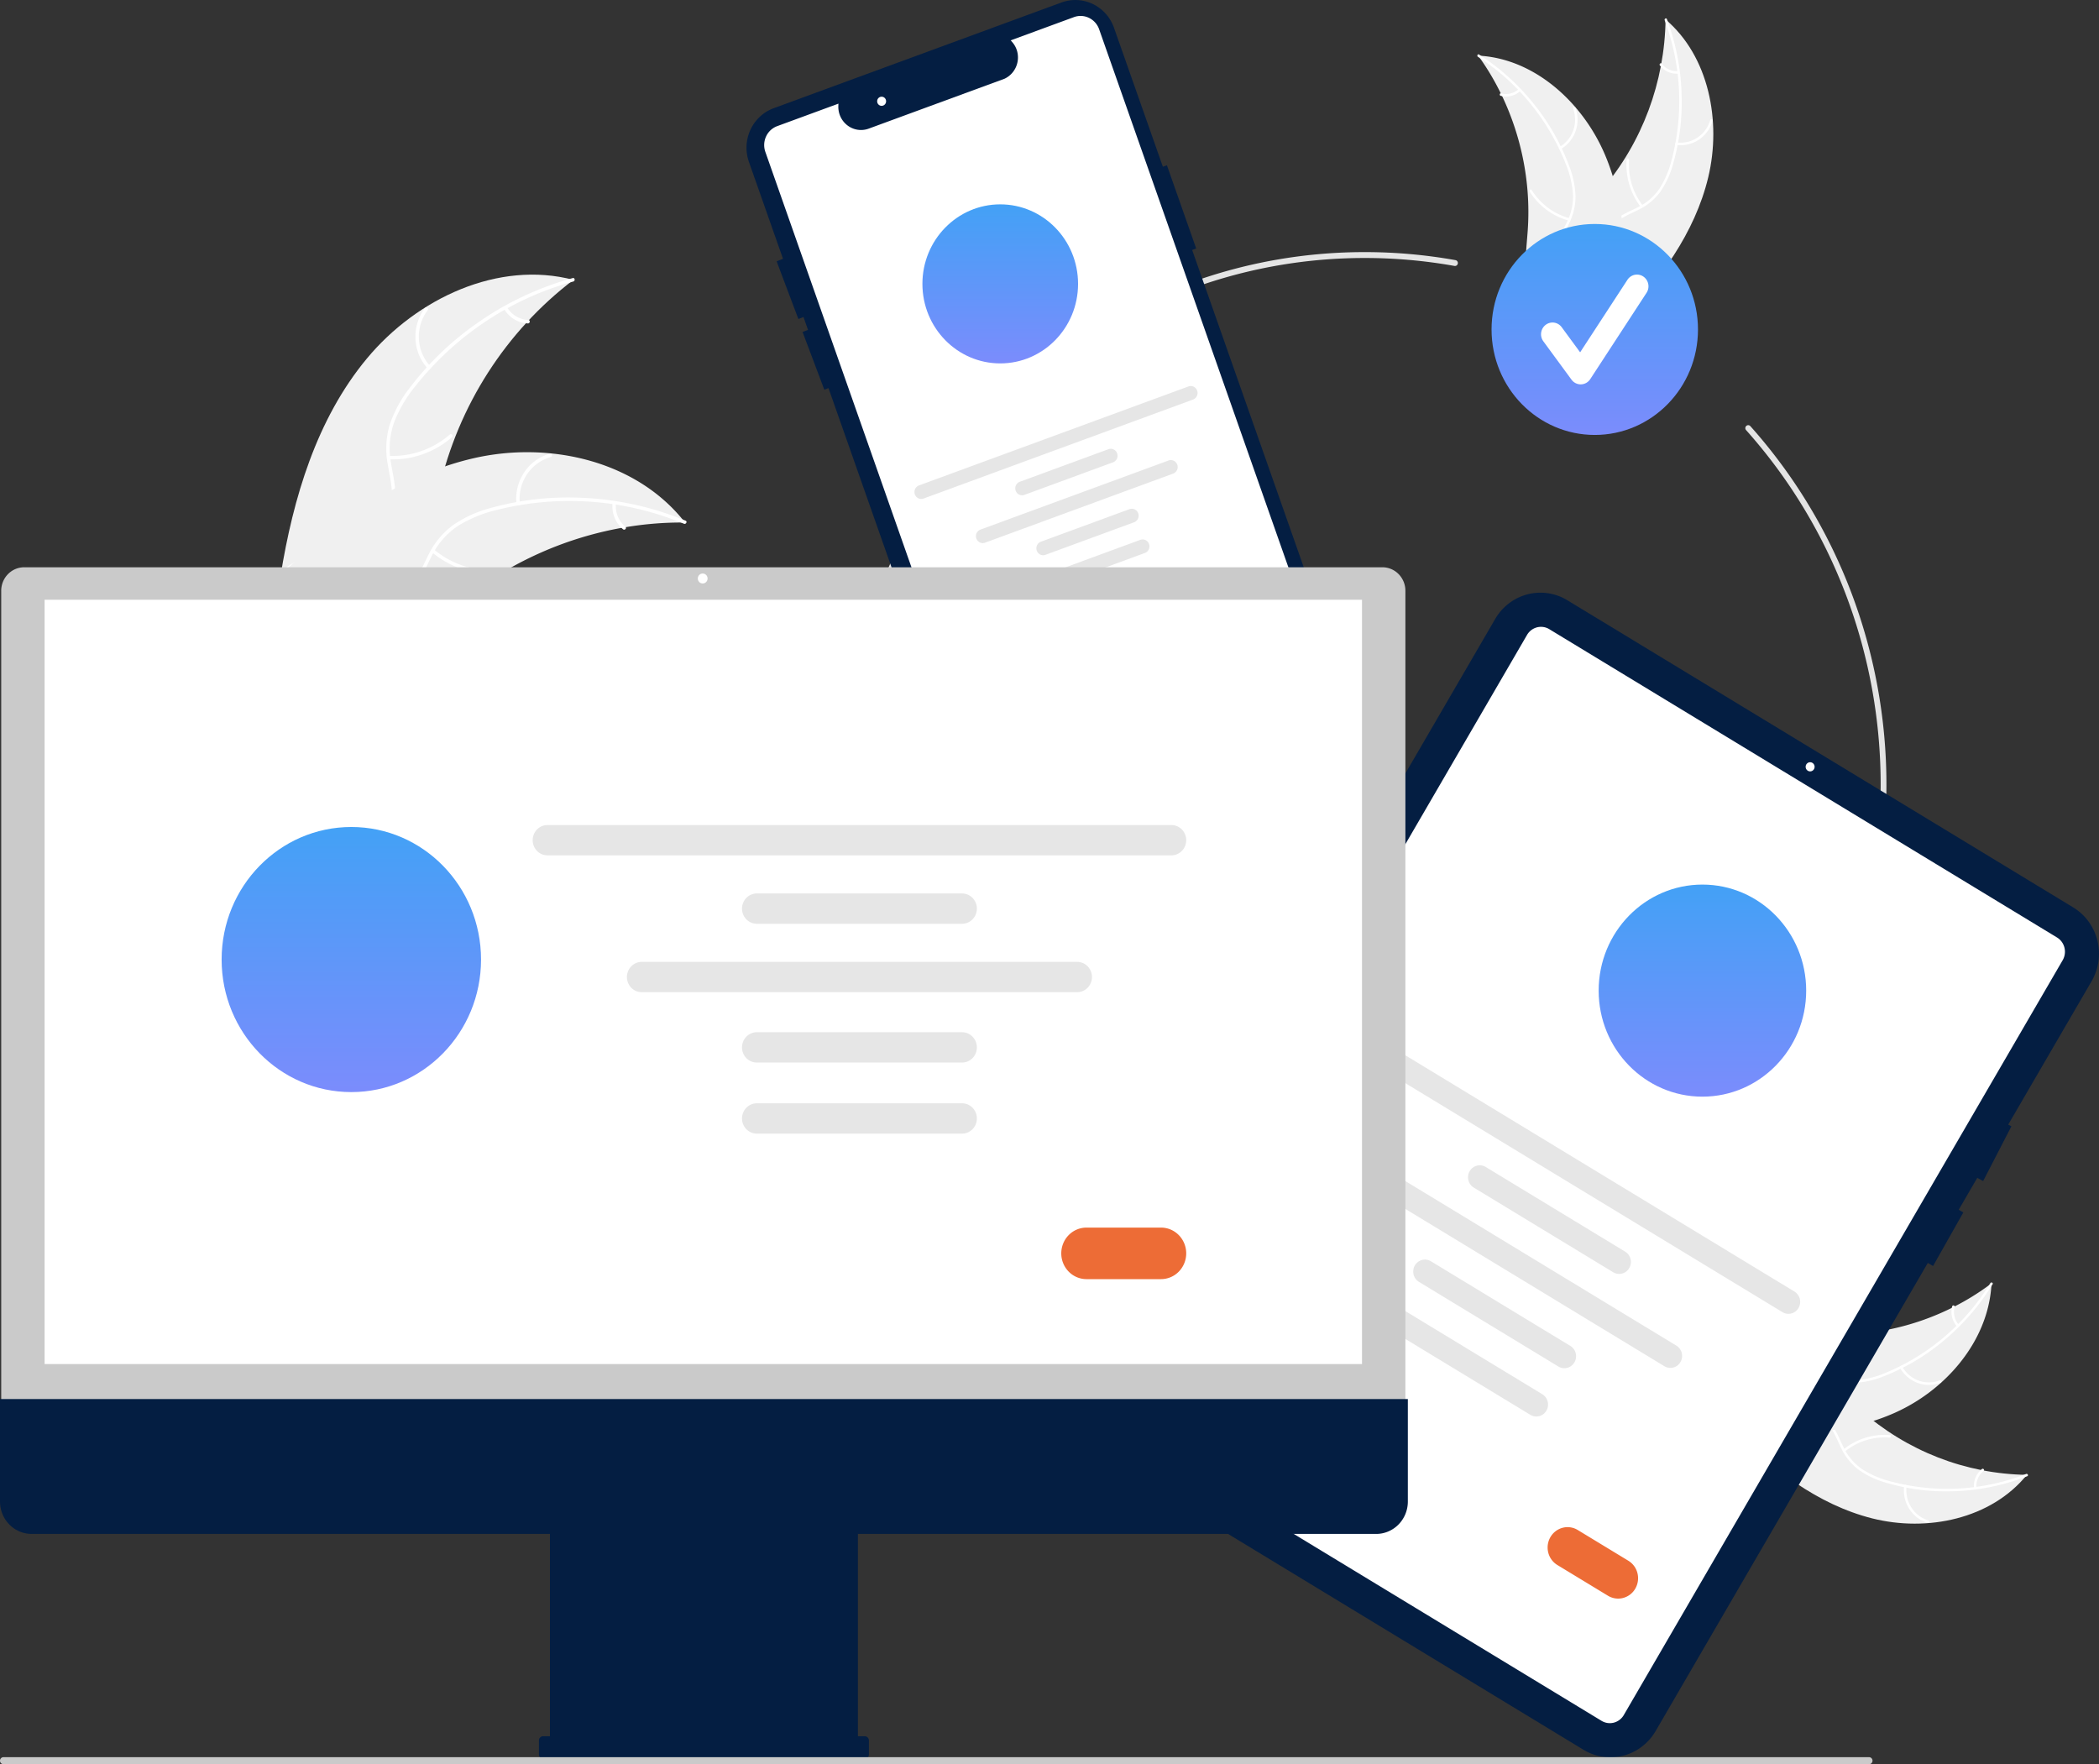 <svg width="489" height="411" viewBox="0 0 489 411" fill="none" xmlns="http://www.w3.org/2000/svg">
  <rect x="0" y="0" width="489" height="411" fill="#333333" stroke="none"/>
  <g clip-path="url(#a)">
    <path d="M397.964 41.307c3.124-13.023.154-28.211-9.941-36.777-.197 14.58-5.435 28.62-14.786 39.633-3.621 4.235-8.08 8.559-8.256 14.18-.109 3.497 1.562 6.856 3.864 9.447 2.302 2.59 5.206 4.528 8.076 6.437l.421.76c9.238-9.522 17.497-20.656 20.622-33.68Z" fill="#F0F0F0"/>
    <path d="M387.82 4.72a53.9 53.9 0 0 1 1.646 32.446 23.03 23.03 0 0 1-2.718 6.56 12.848 12.848 0 0 1-5.075 4.498c-1.896.98-3.947 1.758-5.578 3.193a7.976 7.976 0 0 0-1.937 2.69 8.136 8.136 0 0 0-.692 3.263c-.079 2.804.833 5.47 1.814 8.045 1.088 2.86 2.263 5.813 2.012 8.943-.031.38.547.406.578.027.437-5.447-3.183-10.048-3.757-15.331-.268-2.466.19-5.028 1.973-6.826 1.56-1.572 3.675-2.376 5.603-3.352a13.673 13.673 0 0 0 5.122-4.208 21.23 21.23 0 0 0 2.955-6.43 52.285 52.285 0 0 0 2.005-15.88 54.751 54.751 0 0 0-3.439-17.913c-.132-.354-.643-.077-.512.275Z" fill="#fff"/>
    <path d="M390.567 33.767a7.62 7.62 0 0 0 5.211-1.225 7.904 7.904 0 0 0 3.195-4.382c.105-.365-.445-.548-.55-.183a7.324 7.324 0 0 1-2.975 4.079 7.054 7.054 0 0 1-4.855 1.12c-.369-.049-.393.542-.026.591ZM382.699 47.856a15.5 15.5 0 0 1-3.169-10.646c.029-.38-.549-.406-.578-.027-.296 3.986.89 7.94 3.32 11.072.232.298.658-.102.427-.399ZM390.936 16.558a4.304 4.304 0 0 1-2.117-.366 4.399 4.399 0 0 1-1.693-1.35c-.228-.3-.654.1-.427.4a4.93 4.93 0 0 0 1.873 1.488 4.827 4.827 0 0 0 2.338.418.296.296 0 0 0 .206-.08.308.308 0 0 0 .096-.202.3.3 0 0 0-.076-.212.286.286 0 0 0-.2-.096Z" fill="#fff"/>
    <path d="M344.371 12.96c.137.193.274.385.41.582a59.38 59.38 0 0 1 4.85 8.199c.111.22.221.443.326.666a63.331 63.331 0 0 1 5.913 22.112c.242 3.056.256 6.127.042 9.186-.296 4.225-.946 8.781.11 12.742.106.415.236.822.391 1.22l19.989 7.786c.054-.005.107-.006.161-.012l.784.349c.022-.157.042-.32.063-.478.013-.09.022-.183.035-.274.007-.062.014-.123.024-.178a.718.718 0 0 0 .006-.056c.01-.055.013-.107.022-.157.11-.913.215-1.827.313-2.745.002-.004.002-.004-.001-.01a90.816 90.816 0 0 0 .005-21.02c-.027-.207-.052-.42-.088-.631a58.787 58.787 0 0 0-1.999-9.191 51.677 51.677 0 0 0-1.752-4.841 42.56 42.56 0 0 0-6.934-11.21c-5.726-6.66-13.473-11.376-22.017-11.997-.218-.016-.433-.03-.653-.041Z" fill="#F0F0F0"/>
    <path d="M344.32 13.237c9.2 5.898 16.348 14.608 20.428 24.894a23.135 23.135 0 0 1 1.695 6.911 13.272 13.272 0 0 1-1.402 6.713c-.936 1.95-2.116 3.833-2.573 5.982a8.166 8.166 0 0 0 .038 3.339 8.083 8.083 0 0 0 1.37 3.031c1.59 2.288 3.888 3.855 6.189 5.308 2.553 1.614 5.231 3.248 6.875 5.903.199.321.675-.013.477-.334-2.86-4.619-8.461-6.065-12.032-9.93-1.666-1.804-2.811-4.132-2.446-6.664.32-2.215 1.534-4.158 2.5-6.124a14.177 14.177 0 0 0 1.61-6.511 21.415 21.415 0 0 0-1.429-6.953 51.563 51.563 0 0 0-7.755-13.913 52.977 52.977 0 0 0-13.299-12.186c-.314-.202-.559.334-.246.534Z" fill="#fff"/>
    <path d="M363.625 34.74a7.879 7.879 0 0 0 3.439-4.185 8.082 8.082 0 0 0-.03-5.464c-.132-.356-.679-.164-.547.192a7.49 7.49 0 0 1 .028 5.087 7.298 7.298 0 0 1-3.217 3.883c-.324.187.005.673.327.487ZM365.644 50.83c-3.637-.974-6.78-3.313-8.804-6.55-.2-.32-.677.014-.477.334 2.113 3.365 5.388 5.792 9.174 6.797.361.096.466-.486.107-.58ZM353.782 20.772a4.358 4.358 0 0 1-1.907 1.01 4.297 4.297 0 0 1-2.147-.035c-.359-.1-.463.482-.106.581.777.21 1.591.222 2.373.036a4.877 4.877 0 0 0 2.113-1.104.305.305 0 0 0 .118-.19.32.32 0 0 0-.042-.221.293.293 0 0 0-.186-.123.284.284 0 0 0-.216.046Z" fill="#fff"/>
    <path d="M317.942 307.138c-67.016 0-121.537-55.718-121.537-124.204 0-68.486 54.521-124.204 121.537-124.204 7.084 0 14.156.626 21.135 1.872a.66.66 0 0 1 .435.281.691.691 0 0 1-.164.957.662.662 0 0 1-.502.114 118.853 118.853 0 0 0-20.904-1.851c-66.275 0-120.194 55.102-120.194 122.831 0 67.73 53.919 122.832 120.194 122.832 66.274 0 120.193-55.102 120.193-122.832.03-30.613-11.156-60.128-31.355-82.735a.695.695 0 0 1 .047-.967.663.663 0 0 1 .946.042c20.424 22.86 31.735 52.705 31.705 83.66 0 68.486-54.521 124.204-121.536 124.204Z" fill="#E4E4E4"/>
    <path d="M371.53 101.328c13.28 0 24.046-11.002 24.046-24.574 0-13.572-10.766-24.574-24.046-24.574s-24.046 11.002-24.046 24.574c0 13.572 10.766 24.574 24.046 24.574Z" fill="url(#b)"/>
    <path d="M368.249 89.544c-.415 0-.824-.1-1.196-.29a2.69 2.69 0 0 1-.943-.804l-6.56-8.939a2.754 2.754 0 0 1-.508-2.027 2.758 2.758 0 0 1 1.043-1.8 2.644 2.644 0 0 1 1.983-.519c.347.05.682.171.984.354.302.183.566.425.777.712l4.292 5.848 11.023-16.898a2.674 2.674 0 0 1 1.701-1.158 2.628 2.628 0 0 1 2.004.407 2.737 2.737 0 0 1 1.138 1.734c.14.71-.001 1.447-.392 2.05l-13.12 20.112a2.691 2.691 0 0 1-.931.876 2.632 2.632 0 0 1-1.22.34l-.075.002Z" fill="#fff"/>
    <path d="M314.815 163.659 277.734 58.236l.94-.345-6.819-19.39-.941.346-11.385-32.369a9.833 9.833 0 0 0-1.925-3.27 9.595 9.595 0 0 0-3.003-2.27 9.385 9.385 0 0 0-7.318-.356l-67.035 24.624a9.542 9.542 0 0 0-3.201 1.968 9.774 9.774 0 0 0-2.22 3.069 9.956 9.956 0 0 0-.349 7.478l7.938 22.57-1.486.584 5.068 13.448 1.189-.469 1.052 2.992-1.265.498 5.067 13.448.969-.382 36.754 104.492a9.81 9.81 0 0 0 1.921 3.275 9.57 9.57 0 0 0 3.004 2.272 9.368 9.368 0 0 0 7.321.35l67.034-24.625a9.663 9.663 0 0 0 5.418-5.038 9.999 9.999 0 0 0 .353-7.477Z" fill="#041E42"/>
    <path d="M238.484 197.324a4.53 4.53 0 0 1-2.636-.856 4.698 4.698 0 0 1-1.678-2.248L178.301 35.38a4.786 4.786 0 0 1 .167-3.583 4.626 4.626 0 0 1 2.598-2.413l14.263-5.24-.022.51a5.512 5.512 0 0 0 .516 2.565 5.374 5.374 0 0 0 1.635 2.016 5.22 5.22 0 0 0 2.37.994 5.182 5.182 0 0 0 2.55-.262l31.653-11.628a5.372 5.372 0 0 0 1.959-1.566 5.532 5.532 0 0 0 .981-4.8 5.398 5.398 0 0 0-1.176-2.192l-.334-.38 14.733-5.412a4.503 4.503 0 0 1 3.506.174 4.658 4.658 0 0 1 2.362 2.652l53.305 151.547a12.705 12.705 0 0 1-.45 9.506c-1.375 2.983-3.852 5.286-6.887 6.405l-61.991 22.773a4.493 4.493 0 0 1-1.555.278Z" fill="#fff"/>
    <path d="M233.023 84.662c10.013 0 18.13-8.295 18.13-18.527 0-10.233-8.117-18.528-18.13-18.528-10.013 0-18.13 8.295-18.13 18.528 0 10.232 8.117 18.527 18.13 18.527Z" fill="url(#c)"/>
    <path d="m277.948 93.079-62.784 23.063a1.545 1.545 0 0 1-1.214-.057 1.583 1.583 0 0 1-.499-.376 1.642 1.642 0 0 1 .108-2.292 1.57 1.57 0 0 1 .532-.325l62.784-23.064a1.554 1.554 0 0 1 1.21.062c.38.183.673.513.815.917.142.403.121.848-.057 1.237a1.6 1.6 0 0 1-.895.835ZM259.303 107.702l-20.651 7.586a1.563 1.563 0 0 1-1.713-.433 1.642 1.642 0 0 1 .108-2.292 1.57 1.57 0 0 1 .532-.325l20.651-7.587a1.559 1.559 0 0 1 1.213.059c.38.184.674.514.816.918a1.65 1.65 0 0 1-.058 1.239 1.6 1.6 0 0 1-.898.835ZM264.215 121.667l-20.651 7.586a1.558 1.558 0 0 1-1.71-.435 1.63 1.63 0 0 1-.411-1.167 1.645 1.645 0 0 1 .518-1.123c.154-.143.334-.253.53-.325l20.651-7.587a1.559 1.559 0 0 1 1.213.059c.38.184.674.514.816.918.142.405.122.85-.058 1.239a1.6 1.6 0 0 1-.898.835ZM266.731 128.819l-20.651 7.587a1.563 1.563 0 0 1-1.713-.433 1.628 1.628 0 0 1-.412-1.169c.011-.213.062-.422.151-.615a1.614 1.614 0 0 1 .901-.834l20.651-7.586a1.563 1.563 0 0 1 1.713.433 1.642 1.642 0 0 1-.108 2.292 1.57 1.57 0 0 1-.532.325ZM273.307 110.332l-43.816 16.095a1.54 1.54 0 0 1-1.214-.057 1.628 1.628 0 0 1-.909-1.545 1.645 1.645 0 0 1 .519-1.123 1.56 1.56 0 0 1 .532-.325l43.815-16.096c.196-.072.404-.104.613-.095a1.574 1.574 0 0 1 1.1.528 1.635 1.635 0 0 1 .411 1.169 1.633 1.633 0 0 1-.52 1.123 1.584 1.584 0 0 1-.531.326Z" fill="#E6E6E6"/>
    <path d="m264.482 146.183-7.499 2.754a2.646 2.646 0 0 1-2.061-.101 2.738 2.738 0 0 1-1.387-1.561 2.808 2.808 0 0 1 .098-2.106 2.718 2.718 0 0 1 1.526-1.419l7.498-2.754a2.646 2.646 0 0 1 2.061.101 2.738 2.738 0 0 1 1.387 1.561 2.808 2.808 0 0 1-.098 2.106 2.719 2.719 0 0 1-1.525 1.419Z" fill="url(#d)"/>
    <path d="M205.391 24.658c.576 0 1.043-.477 1.043-1.066 0-.588-.467-1.066-1.043-1.066-.576 0-1.043.477-1.043 1.066 0 .589.467 1.066 1.043 1.066Z" fill="#fff"/>
    <path d="M85.467 83.528c11.687-14.06 30.651-22.92 48.133-18.326-15.746 11.98-26.838 29.266-31.313 48.799-1.7 7.539-2.822 16.106-8.811 20.837-3.727 2.945-8.739 3.749-13.42 3.215-4.682-.534-9.138-2.28-13.534-4.01l-1.169.132c2.94-18.201 8.427-36.588 20.114-50.647Z" fill="#F0F0F0"/>
    <path d="M133.556 65.586c-14.433 3.95-27.281 12.447-36.72 24.284a31.422 31.422 0 0 0-4.965 8.387 18.313 18.313 0 0 0-.815 9.406c.46 2.952 1.264 5.916 1.014 8.93a11.156 11.156 0 0 1-1.371 4.375 10.914 10.914 0 0 1-3.003 3.419c-2.995 2.351-6.639 3.461-10.239 4.421-3.997 1.065-8.165 2.106-11.377 4.917-.39.341-.884-.296-.495-.636 5.589-4.891 13.526-4.476 19.753-8.081 2.905-1.683 5.332-4.27 5.854-7.751.457-3.044-.37-6.102-.86-9.086a19.55 19.55 0 0 1 .46-9.228 29.11 29.11 0 0 1 4.633-8.55 69.606 69.606 0 0 1 15.706-15.087 71.641 71.641 0 0 1 22.312-10.525c.494-.134.604.671.113.805Z" fill="#fff"/>
    <path d="M99.656 85.876a11.021 11.021 0 0 1-2.865-6.925 11.063 11.063 0 0 1 2.204-7.173c.313-.413.957.066.643.48a10.244 10.244 0 0 0-2.051 6.677 10.203 10.203 0 0 0 2.692 6.435c.351.38-.274.884-.623.506ZM90.63 106.198c5.167.223 10.226-1.552 14.169-4.972.391-.339.885.298.495.637-4.11 3.551-9.378 5.387-14.755 5.143-.512-.023-.419-.831.09-.808ZM118.131 71.58a6.11 6.11 0 0 0 2.106 2.117 5.943 5.943 0 0 0 2.837.842c.513.017.419.825-.09.808a6.66 6.66 0 0 1-3.135-.934 6.84 6.84 0 0 1-2.341-2.326.423.423 0 0 1 .064-.571.394.394 0 0 1 .559.065Z" fill="#fff"/>
    <path d="M159.597 121.731a51.78 51.78 0 0 0-.965.001 77.886 77.886 0 0 0-12.853 1.085c-.329.05-.662.106-.99.165a82.713 82.713 0 0 0-28.887 11.091 81.416 81.416 0 0 0-10.055 7.359c-4.37 3.743-8.817 8.157-13.989 10.147-.537.214-1.087.394-1.646.538l-24.61-16.495c-.037-.066-.079-.127-.116-.193l-1.012-.613c.153-.151.316-.305.47-.456.088-.089.182-.173.271-.261.061-.058.122-.115.174-.171.02-.019.04-.038.057-.052.052-.056.106-.102.154-.151a268.09 268.09 0 0 1 2.741-2.57c.004-.006.004-.006.013-.008 7.035-6.469 14.66-12.396 22.924-16.951.249-.137.5-.28.76-.409a76.816 76.816 0 0 1 11.638-5.133 67.475 67.475 0 0 1 6.693-1.907 55.888 55.888 0 0 1 17.818-1.138c11.883 1.154 23.273 6.179 30.839 15.411.193.236.381.469.571.711Z" fill="#F0F0F0"/>
    <path d="M159.337 122.013a69.658 69.658 0 0 0-43.626-3.204 30.223 30.223 0 0 0-8.905 3.641 17.806 17.806 0 0 0-6.193 7.009c-1.371 2.639-2.475 5.501-4.45 7.754a10.768 10.768 0 0 1-3.673 2.649 10.558 10.558 0 0 1-4.412.883c-3.776.033-7.34-1.322-10.78-2.771-3.818-1.608-7.76-3.341-11.98-3.073-.512.032-.531-.781-.02-.813 7.343-.466 13.436 4.749 20.531 5.701 3.311.444 6.773-.128 9.241-2.586 2.159-2.15 3.3-5.1 4.666-7.784a19.056 19.056 0 0 1 5.805-7.085 28.026 28.026 0 0 1 8.735-3.977 67.581 67.581 0 0 1 21.43-2.382 71.03 71.03 0 0 1 24.015 5.326c.473.195.086.906-.384.712Z" fill="#fff"/>
    <path d="M120.316 117.355a11.08 11.08 0 0 1 1.792-7.292 10.672 10.672 0 0 1 5.985-4.371c.494-.137.726.641.231.778a9.885 9.885 0 0 0-5.571 4.07 10.263 10.263 0 0 0-1.642 6.794c.057.52-.739.538-.795.021ZM101.136 128.027c3.994 3.358 9.08 5.053 14.243 4.749.511-.031.531.782.02.812-5.373.307-10.662-1.468-14.811-4.971-.395-.335.155-.922.548-.59ZM143.489 117.308a6.29 6.29 0 0 0 .435 2.986 6.162 6.162 0 0 0 1.769 2.418c.399.328-.152.916-.548.589a6.904 6.904 0 0 1-1.952-2.675 7.037 7.037 0 0 1-.499-3.298.42.42 0 0 1 .113-.286.404.404 0 0 1 .274-.13.397.397 0 0 1 .284.112.413.413 0 0 1 .124.284Z" fill="#fff"/>
    <path d="M436.221 353.75c12.743 3.193 27.605.157 35.988-10.158-14.268-.202-28.005-5.555-38.783-15.111-4.143-3.701-8.374-8.258-13.874-8.437-3.423-.112-6.71 1.595-9.244 3.948-2.535 2.352-4.432 5.32-6.3 8.253l-.743.431c9.318 9.44 20.212 17.881 32.956 21.074Z" fill="#F0F0F0"/>
    <path d="M472.023 343.384a50.622 50.622 0 0 1-31.749 1.682 22.007 22.007 0 0 1-6.42-2.778 12.96 12.96 0 0 1-4.401-5.186c-.959-1.938-1.721-4.034-3.124-5.7a7.818 7.818 0 0 0-2.632-1.98 7.672 7.672 0 0 0-3.193-.707c-2.744-.081-5.353.851-7.873 1.853-2.798 1.113-5.687 2.314-8.751 2.057-.371-.032-.397.559-.026.59 5.33.447 9.832-3.252 15.002-3.839 2.412-.274 4.92.194 6.679 2.017 1.538 1.594 2.325 3.754 3.279 5.726a13.869 13.869 0 0 0 4.118 5.234 20.402 20.402 0 0 0 6.292 3.02 49.145 49.145 0 0 0 15.54 2.049 51.613 51.613 0 0 0 17.527-3.514c.347-.136.076-.658-.268-.524Z" fill="#fff"/>
    <path d="M443.599 346.191a8.064 8.064 0 0 0 1.199 5.326 7.771 7.771 0 0 0 4.288 3.265c.357.107.536-.455.178-.562a7.2 7.2 0 0 1-3.991-3.04 7.467 7.467 0 0 1-1.096-4.962c.048-.377-.53-.402-.578-.027ZM429.812 338.151a14.72 14.72 0 0 1 10.418-3.24c.371.03.397-.561.026-.59-3.9-.303-7.769.909-10.834 3.393-.292.237.1.672.39.437ZM460.438 346.568a4.58 4.58 0 0 1 .359-2.163 4.471 4.471 0 0 1 1.32-1.731c.295-.233-.097-.668-.39-.436a5.016 5.016 0 0 0-1.457 1.915 5.118 5.118 0 0 0-.409 2.389.313.313 0 0 0 .078.21.297.297 0 0 0 .198.098.294.294 0 0 0 .301-.282Z" fill="#fff"/>
    <path d="M463.959 298.981c-.189.14-.377.28-.569.419a57.514 57.514 0 0 1-8.023 4.956 26.67 26.67 0 0 1-.652.334 59.91 59.91 0 0 1-21.637 6.042 57.887 57.887 0 0 1-8.989.043c-4.134-.302-8.592-.966-12.468.113-.406.108-.804.241-1.194.399l-7.619 20.428c.005.056.006.109.012.165l-.341.801c.154.023.313.042.467.065.089.013.18.022.269.035.06.007.12.015.173.025l.056.006c.053.01.104.013.153.022.893.113 1.788.22 2.686.32.004.002.004.002.011-.001a85.15 85.15 0 0 0 20.567.005c.203-.028.411-.053.618-.09a55.378 55.378 0 0 0 8.994-2.043 49.064 49.064 0 0 0 4.736-1.79 41.39 41.39 0 0 0 10.969-7.086c6.518-5.852 11.132-13.77 11.741-22.5.015-.224.029-.443.04-.668Z" fill="#F0F0F0"/>
    <path d="M463.688 298.928c-5.771 9.402-14.294 16.707-24.359 20.877a21.877 21.877 0 0 1-6.763 1.733 12.545 12.545 0 0 1-6.569-1.433c-1.907-.958-3.75-2.163-5.853-2.63a7.658 7.658 0 0 0-3.267.039 7.741 7.741 0 0 0-2.966 1.4c-2.239 1.625-3.773 3.974-5.195 6.324-1.578 2.61-3.178 5.347-5.775 7.026-.315.204.012.691.327.488 4.519-2.922 5.934-8.646 9.716-12.296 1.765-1.703 4.043-2.872 6.521-2.499 2.167.326 4.069 1.567 5.992 2.554a13.378 13.378 0 0 0 6.372 1.645 20.187 20.187 0 0 0 6.803-1.46 49.886 49.886 0 0 0 13.614-7.925 53.393 53.393 0 0 0 11.925-13.59c.197-.322-.327-.572-.523-.253Z" fill="#fff"/>
    <path d="M442.647 318.658a7.798 7.798 0 0 0 4.095 3.514 7.597 7.597 0 0 0 5.347-.031c.348-.134.16-.693-.189-.559a7.035 7.035 0 0 1-4.977.029 7.221 7.221 0 0 1-3.799-3.288c-.184-.33-.659.006-.477.335ZM426.903 320.72c.953-3.716 3.241-6.928 6.409-8.996.314-.205-.013-.692-.327-.487-3.292 2.158-5.667 5.506-6.651 9.375-.093.369.476.475.569.108ZM456.315 308.598a4.53 4.53 0 0 1-.989-1.948 4.587 4.587 0 0 1 .035-2.194c.098-.368-.471-.474-.569-.109a5.142 5.142 0 0 0-.035 2.426c.183.799.554 1.54 1.081 2.159a.3.3 0 0 0 .186.12.299.299 0 0 0 .216-.043.302.302 0 0 0 .075-.411Z" fill="#fff"/>
    <path d="m487.284 228.577-19.432 33.419.738.398-6.58 12.749-1.37-.741-4.324 7.432 1.074.631-7.05 12.476-1.222-.721-63.407 109.052c-1.663 2.854-4.366 4.917-7.516 5.737-3.15.819-6.489.328-9.285-1.365l-117.876-71.579c-2.793-1.699-4.812-4.461-5.614-7.68a12.781 12.781 0 0 1 1.336-9.489L348.33 144.201c1.663-2.854 4.366-4.917 7.515-5.737a12.045 12.045 0 0 1 9.285 1.366l117.877 71.578c2.791 1.7 4.809 4.463 5.611 7.681a12.783 12.783 0 0 1-1.334 9.488Z" fill="#041E42"/>
    <path d="M373.111 400.9 254.82 329.07a3.857 3.857 0 0 1-1.73-2.367 3.934 3.934 0 0 1 .411-2.925L355.749 147.92a3.79 3.79 0 0 1 2.316-1.767 3.71 3.71 0 0 1 2.862.42l118.292 71.83a3.859 3.859 0 0 1 1.73 2.368 3.945 3.945 0 0 1-.411 2.925L378.29 399.553a3.796 3.796 0 0 1-2.317 1.768c-.97.252-2 .101-2.862-.421ZM421.702 179.709c.576 0 1.043-.477 1.043-1.066 0-.588-.467-1.066-1.043-1.066-.575 0-1.042.478-1.042 1.066 0 .589.467 1.066 1.042 1.066Z" fill="#fff"/>
    <path d="m415.249 305.682-98.744-59.96a2.75 2.75 0 0 1-.797-.727 2.853 2.853 0 0 1-.165-3.102c.184-.316.427-.592.715-.811a2.695 2.695 0 0 1 2.03-.524c.356.053.698.178 1.006.367l98.744 59.96c.31.186.581.433.797.727a2.839 2.839 0 0 1 .165 3.102 2.768 2.768 0 0 1-.715.811 2.695 2.695 0 0 1-2.03.524 2.678 2.678 0 0 1-1.006-.367ZM375.821 296.391l-32.48-19.722a2.777 2.777 0 0 1-1.251-1.711 2.843 2.843 0 0 1 .298-2.114 2.78 2.78 0 0 1 .713-.809 2.69 2.69 0 0 1 3.03-.164l32.48 19.723c.308.187.577.434.792.728a2.834 2.834 0 0 1-.552 3.905 2.686 2.686 0 0 1-3.03.164ZM363.051 318.355l-32.479-19.723a2.78 2.78 0 0 1-1.251-1.71 2.847 2.847 0 0 1 .298-2.114 2.735 2.735 0 0 1 1.674-1.278 2.678 2.678 0 0 1 2.068.305l32.48 19.722c.308.187.577.435.792.728a2.839 2.839 0 0 1 .16 3.096 2.72 2.72 0 0 1-1.674 1.279 2.688 2.688 0 0 1-2.068-.305ZM356.51 329.604l-32.479-19.722a2.799 2.799 0 0 1-1.256-1.711 2.823 2.823 0 0 1 1.011-2.927 2.699 2.699 0 0 1 2.029-.525c.355.053.697.177 1.005.365l32.48 19.723c.309.186.58.433.796.727a2.83 2.83 0 0 1 .521 2.073 2.832 2.832 0 0 1-.355 1.029 2.784 2.784 0 0 1-.715.812 2.7 2.7 0 0 1-2.031.523 2.684 2.684 0 0 1-1.006-.367ZM387.742 318.28l-68.911-41.845a2.783 2.783 0 0 1-1.244-1.71 2.852 2.852 0 0 1 .3-2.108 2.737 2.737 0 0 1 1.669-1.277 2.68 2.68 0 0 1 2.064.298l68.911 41.845a2.803 2.803 0 0 1 1.259 1.71 2.839 2.839 0 0 1-.297 2.119 2.768 2.768 0 0 1-.715.811c-.288.22-.616.379-.964.469a2.666 2.666 0 0 1-2.072-.312Z" fill="#E6E6E6"/>
    <path d="m374.607 371.757-11.794-7.161a4.733 4.733 0 0 1-2.123-2.908 4.838 4.838 0 0 1 .508-3.592 4.654 4.654 0 0 1 2.844-2.173 4.557 4.557 0 0 1 3.515.515l11.793 7.162a4.733 4.733 0 0 1 2.127 2.908 4.834 4.834 0 0 1-.508 3.594 4.647 4.647 0 0 1-2.845 2.174 4.553 4.553 0 0 1-3.517-.519Z" fill="#ED6C36"/>
    <path d="M396.61 255.486c13.35 0 24.173-11.061 24.173-24.704s-10.823-24.703-24.173-24.703c-13.35 0-24.173 11.06-24.173 24.703 0 13.643 10.823 24.704 24.173 24.704Z" fill="url(#e)"/>
    <path d="M.285 331.168h327.127V137.624a5.534 5.534 0 0 0-1.569-3.865 5.296 5.296 0 0 0-3.783-1.604H5.637a5.296 5.296 0 0 0-3.783 1.604 5.535 5.535 0 0 0-1.57 3.865v193.544Z" fill="#CACACA"/>
    <path d="M317.305 139.72H10.392v178.064h306.913V139.72Z" fill="#fff"/>
    <path d="M0 325.931v23.884c0 .99.19 1.97.562 2.885.37.915.914 1.746 1.599 2.446a7.356 7.356 0 0 0 2.393 1.634 7.239 7.239 0 0 0 2.824.574h120.74v47.135h-1.604a.955.955 0 0 0-.886.605 1 1 0 0 0-.072.375v3.278a1 1 0 0 0 .28.693.944.944 0 0 0 .678.286h74.954a.947.947 0 0 0 .885-.604.982.982 0 0 0 .073-.375v-3.278a.982.982 0 0 0-.591-.905.93.93 0 0 0-.367-.075h-1.604v-47.135h120.74c.969 0 1.928-.195 2.824-.574a7.354 7.354 0 0 0 2.393-1.634 7.537 7.537 0 0 0 1.599-2.446 7.68 7.68 0 0 0 .562-2.885v-23.884H0Z" fill="#041E42"/>
    <path d="M272.895 199.271H127.552a3.415 3.415 0 0 1-2.442-1.034 3.57 3.57 0 0 1-1.012-2.496 3.57 3.57 0 0 1 1.012-2.497 3.415 3.415 0 0 1 2.442-1.034h145.343c.916 0 1.795.372 2.443 1.034a3.57 3.57 0 0 1 1.012 2.497 3.57 3.57 0 0 1-1.012 2.496 3.419 3.419 0 0 1-2.443 1.034ZM224.127 215.209H176.32a3.417 3.417 0 0 1-2.443-1.034 3.57 3.57 0 0 1-1.012-2.497 3.57 3.57 0 0 1 1.012-2.496 3.414 3.414 0 0 1 2.443-1.035h47.807c.916 0 1.795.372 2.443 1.035a3.57 3.57 0 0 1 1.012 2.496 3.57 3.57 0 0 1-1.012 2.497 3.419 3.419 0 0 1-2.443 1.034ZM224.127 247.537H176.32a3.417 3.417 0 0 1-2.443-1.034 3.57 3.57 0 0 1-1.012-2.497 3.57 3.57 0 0 1 1.012-2.496 3.417 3.417 0 0 1 2.443-1.034h47.807c.916 0 1.795.372 2.443 1.034a3.57 3.57 0 0 1 1.012 2.496 3.57 3.57 0 0 1-1.012 2.497 3.419 3.419 0 0 1-2.443 1.034ZM224.127 264.095H176.32a3.395 3.395 0 0 1-2.443-1.034 3.544 3.544 0 0 1-.749-1.145 3.615 3.615 0 0 1 0-2.702c.174-.429.428-.818.749-1.146a3.445 3.445 0 0 1 1.121-.765 3.396 3.396 0 0 1 1.322-.269h47.807c.454 0 .903.092 1.322.269.419.177.8.437 1.121.765.321.328.575.717.749 1.146a3.607 3.607 0 0 1 0 2.702 3.544 3.544 0 0 1-.749 1.145 3.395 3.395 0 0 1-2.443 1.034ZM250.939 231.146H149.508a3.419 3.419 0 0 1-2.443-1.034 3.57 3.57 0 0 1-1.012-2.496 3.57 3.57 0 0 1 1.012-2.497 3.419 3.419 0 0 1 2.443-1.034h101.431c.916 0 1.795.372 2.443 1.034a3.569 3.569 0 0 1 1.011 2.497c0 .936-.363 1.834-1.011 2.496a3.419 3.419 0 0 1-2.443 1.034Z" fill="#E6E6E6"/>
    <path d="M270.475 297.997h-17.359a5.811 5.811 0 0 1-4.154-1.758 6.074 6.074 0 0 1-1.72-4.245c0-1.593.619-3.12 1.72-4.246a5.811 5.811 0 0 1 4.154-1.758h17.359c1.558 0 3.052.632 4.154 1.758a6.071 6.071 0 0 1 1.721 4.246 6.07 6.07 0 0 1-1.721 4.245 5.811 5.811 0 0 1-4.154 1.758Z" fill="#ED6C36"/>
    <path d="M81.849 254.423c16.688 0 30.216-13.825 30.216-30.879 0-17.055-13.528-30.88-30.216-30.88-16.688 0-30.217 13.825-30.217 30.88 0 17.054 13.529 30.879 30.217 30.879Z" fill="url(#f)"/>
    <path d="M435.439 411H.799a.793.793 0 0 1-.563-.24.827.827 0 0 1 0-1.154.789.789 0 0 1 .564-.24h434.639c.211 0 .414.087.564.24a.828.828 0 0 1 0 1.154.795.795 0 0 1-.564.24Z" fill="#CACACA"/>
    <path d="M163.706 135.937c.629 0 1.139-.521 1.139-1.164 0-.642-.51-1.164-1.139-1.164s-1.139.522-1.139 1.164c0 .643.51 1.164 1.139 1.164Z" fill="#fff"/>
  </g>
  <defs>
    <linearGradient id="b" x1="371.53" y1="52.18" x2="371.53" y2="101.328" gradientUnits="userSpaceOnUse">
      <stop stop-color="#43A1F6"/>
      <stop offset="1" stop-color="#7B8CFC"/>
    </linearGradient>
    <linearGradient id="c" x1="233.023" y1="47.607" x2="233.023" y2="84.662" gradientUnits="userSpaceOnUse">
      <stop stop-color="#43A1F6"/>
      <stop offset="1" stop-color="#7B8CFC"/>
    </linearGradient>
    <linearGradient id="d" x1="259.82" y1="140.834" x2="259.82" y2="149.099" gradientUnits="userSpaceOnUse">
      <stop stop-color="#308AD9"/>
      <stop offset="1" stop-color="#26A8FF"/>
    </linearGradient>
    <linearGradient id="e" x1="396.61" y1="206.079" x2="396.61" y2="255.486" gradientUnits="userSpaceOnUse">
      <stop stop-color="#43A1F6"/>
      <stop offset="1" stop-color="#7B8CFC"/>
    </linearGradient>
    <linearGradient id="f" x1="81.849" y1="192.664" x2="81.849" y2="254.423" gradientUnits="userSpaceOnUse">
      <stop stop-color="#43A1F6"/>
      <stop offset="1" stop-color="#7B8CFC"/>
    </linearGradient>
    <clipPath id="a">
      <path fill="#fff" d="M0 0h489v411H0z"/>
    </clipPath>
  </defs>
</svg>
